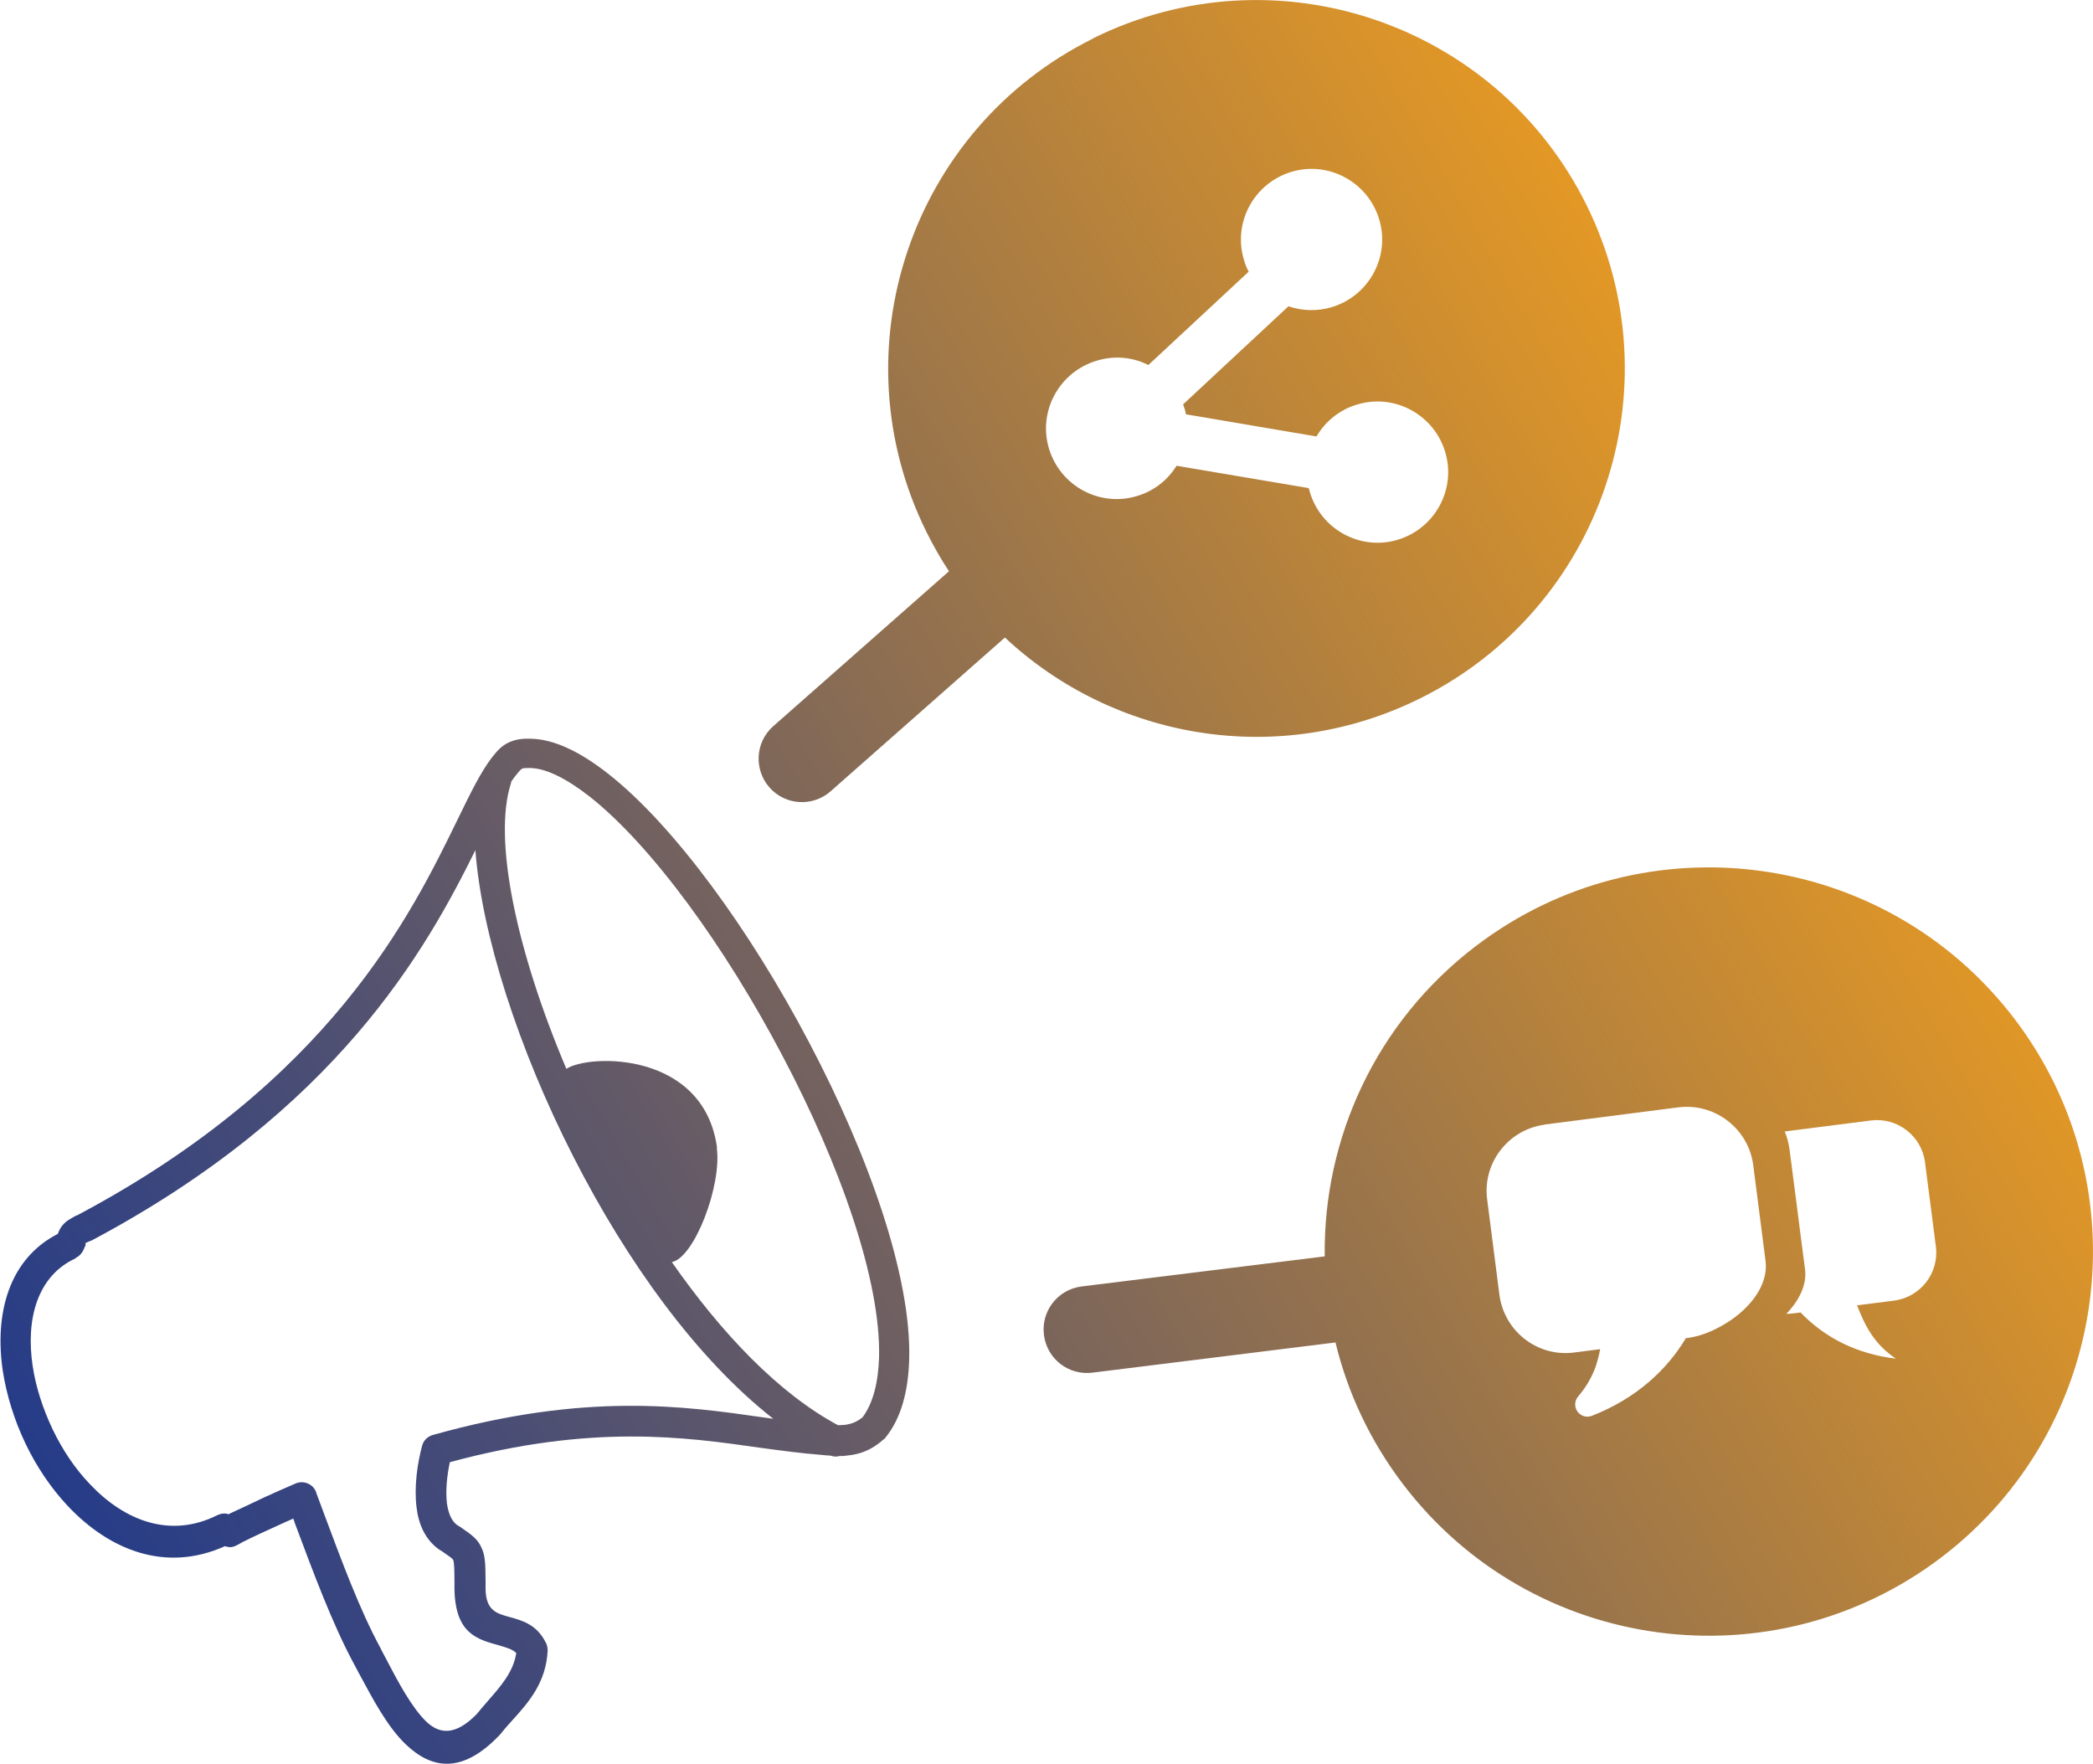 <?xml version="1.0" encoding="UTF-8"?><svg id="Layer_1" xmlns="http://www.w3.org/2000/svg" xmlns:xlink="http://www.w3.org/1999/xlink" viewBox="0 0 150 126.41"><defs><style>.cls-1{fill:url(#linear-gradient);fill-rule:evenodd;}</style><linearGradient id="linear-gradient" x1="8.48" y1="115.16" x2="130.95" y2="44.45" gradientUnits="userSpaceOnUse"><stop offset="0" stop-color="#263c88"/><stop offset=".2" stop-color="#474c76"/><stop offset=".65" stop-color="#9b754a"/><stop offset="1" stop-color="#e39825"/></linearGradient></defs><path class="cls-1" d="M105.77,67.8c12.09-9.21,29.36-6.9,38.59,5.2,9.21,12.09,6.9,29.36-5.2,38.59-12.09,9.21-29.36,6.9-38.59-5.2-2.38-3.12-3.99-6.59-4.86-10.18l-17.39,2.16c-1.71.23-3.27-.96-3.5-2.67s.96-3.27,2.67-3.5l17.45-2.16c-.11-8.42,3.64-16.76,10.83-22.24h0ZM78.33,2.75c13.06-6.47,28.9-1.12,35.37,11.94,6.47,13.06,1.12,28.9-11.94,35.37-10.14,5.02-21.94,2.93-29.74-4.37l-12.47,11c-1.28,1.15-3.25,1.04-4.39-.24s-1.04-3.25.24-4.39l12.61-11.12c-.59-.89-1.12-1.83-1.61-2.81-6.47-13.06-1.12-28.9,11.94-35.37h0ZM5.42,90.18c-2.76,1.26-3.58,4.38-3.08,7.71.23,1.53.73,3.06,1.43,4.54.71,1.48,1.61,2.83,2.69,3.95,2.45,2.59,5.74,3.91,9.13,2.2.27-.12.55-.15.79-.06.06-.02.1-.06.18-.09.87-.4,1.65-.77,2.36-1.11.81-.37,1.56-.7,2.28-1.01.56-.23,1.21.04,1.43.57.02.04.04.09.04.12l.51,1.37c1.32,3.54,2.59,6.97,4.05,9.67.02.04.21.43.41.79.89,1.71,1.87,3.55,2.92,4.56.93.88,2.06,1.03,3.6-.54.28-.34.56-.67.84-.99.9-1.03,1.79-2.04,2-3.39-.28-.29-.76-.41-1.23-.55-1.59-.44-3.15-.85-3.2-4.06v-.46c0-.94-.02-1.42-.09-1.6-.04-.11-.31-.28-.81-.63l-.2-.12c-.99-.7-1.48-1.81-1.62-3.05-.18-1.48.07-3.16.4-4.38.1-.39.39-.67.77-.78,10.96-3.08,18.04-2.07,23.69-1.26.24.04.49.06.71.1-5.53-4.33-10.53-11.34-14.3-18.73-3.99-7.8-6.61-16.05-7.05-22.02-3.54,7.15-9.9,18.61-27.5,27.97-.02,0-.04.02-.06.02l-.15.06c-.18.09-.21.07-.24.12,0,.06.05.06,0,.17,0,.02.01-.05-.15.33-.12.26-.32.44-.54.55l-.02.02h0ZM51.37,82.27c.37,2.69-1.61,7.87-3.22,8.18,3.56,5.1,7.64,9.4,11.91,11.69.24-.01.44-.01.65-.05.38-.07.73-.21,1.11-.52.76-1.03,1.12-2.49,1.18-4.3.13-5.54-2.81-13.82-6.92-21.6-4.1-7.8-9.36-15.06-13.82-18.58-1.64-1.28-3.12-2.04-4.3-2.05-.31,0-.48,0-.56.06-.09.05-.23.21-.44.48-.1.12-.21.27-.32.44-.01.05-.01.06-.02.11-1.31,4.03.41,12.07,3.97,20.47,1.68-1.09,9.86-1.24,10.8,5.66h-.02ZM60.25,104.33c-.23.07-.46.09-.72-.01-.2-.01-.41-.02-.63-.05-1.45-.11-2.9-.31-4.47-.52-5.32-.76-12.01-1.72-22.19,1.04-.2.93-.32,2.01-.21,2.95.1.68.31,1.24.71,1.54l.2.12c.87.6,1.31.89,1.59,1.57.26.57.26,1.21.27,2.43v.46c.01,1.55.81,1.77,1.59,1.99,1.03.28,2.04.55,2.7,1.82.11.18.16.39.16.63-.12,2.29-1.35,3.69-2.59,5.05-.27.29-.55.62-.79.92l-.06.07c-2.7,2.83-4.87,2.44-6.72.68-1.33-1.26-2.37-3.26-3.37-5.11-.09-.16-.17-.33-.41-.77-1.5-2.81-2.81-6.32-4.16-9.93l-.13-.38c-.39.18-.81.35-1.2.54-.81.37-1.59.72-2.32,1.09-.11.04-.16.09-.21.11-.49.27-.68.4-1.17.24-4.26,1.92-8.29.27-11.25-2.87-1.22-1.29-2.27-2.86-3.06-4.52-.79-1.66-1.34-3.44-1.61-5.17-.61-4.14.45-8.03,3.94-9.82.13-.33.22-.49.43-.72.23-.24.44-.34.84-.57l.15-.06s.04-.02.04-.02c18.09-9.61,23.87-21.52,27.18-28.3.92-1.89,1.65-3.39,2.45-4.44.39-.51.7-.84,1.15-1.07.45-.23.94-.33,1.62-.31,1.71.02,3.6.95,5.61,2.53,4.7,3.7,10.17,11.22,14.39,19.26,4.25,8.07,7.31,16.72,7.16,22.65-.06,2.31-.57,4.25-1.7,5.65-.04.05-.07.1-.13.12-.74.67-1.48.99-2.27,1.12-.28.04-.56.07-.82.09h.04ZM82.3,26.16l7.19-6.69c-.15-.27-.26-.56-.34-.85h0c-.81-2.67.72-5.49,3.39-6.3s5.49.72,6.3,3.39c.81,2.67-.72,5.49-3.39,6.3-1.06.32-2.14.27-3.11-.06l-7.55,7.03c.02.09.06.17.09.26.05.15.09.29.11.45l9.36,1.59c.62-1.06,1.64-1.92,2.92-2.29,2.67-.81,5.49.72,6.3,3.39.81,2.67-.72,5.49-3.39,6.3-2.67.81-5.49-.72-6.3-3.39-.02-.1-.06-.21-.09-.31l-9.47-1.6c-.62,1.01-1.61,1.81-2.84,2.17-2.67.81-5.49-.72-6.3-3.39s.72-5.49,3.39-6.3c1.31-.41,2.64-.26,3.75.31h0ZM127.9,81.09l6.19-.79c1.88-.24,3.62,1.1,3.87,2.99l.78,6.05c.24,1.89-1.1,3.62-2.99,3.87l-2.66.34c.57,1.46,1.21,2.76,2.78,3.82-2.78-.34-5.04-1.46-6.83-3.31l-.46.06c-.18.02-.37.04-.56.04.92-.95,1.49-2.09,1.34-3.21l-.33-2.53-.29-2.28-.49-3.77c-.06-.45-.18-.88-.34-1.28h0ZM110.71,80.59l9.58-1.23h0c2.61-.33,5.02,1.53,5.36,4.14h0l.88,6.85h0c.18,1.39-.63,2.73-1.82,3.75-1.1.94-2.56,1.64-3.78,1.79h-.1c-.72,1.2-1.61,2.25-2.66,3.15-1.16,1-2.53,1.82-4.09,2.43h0c-.29.11-.63.07-.89-.16-.37-.32-.4-.87-.09-1.23.62-.72,1-1.43,1.26-2.15.13-.4.24-.82.32-1.24l-1.87.24h0c-1.31.17-2.56-.21-3.53-.96-.96-.74-1.65-1.87-1.82-3.17h0l-.88-6.85h0c-.34-2.6,1.51-5,4.13-5.35h0Z"/></svg>